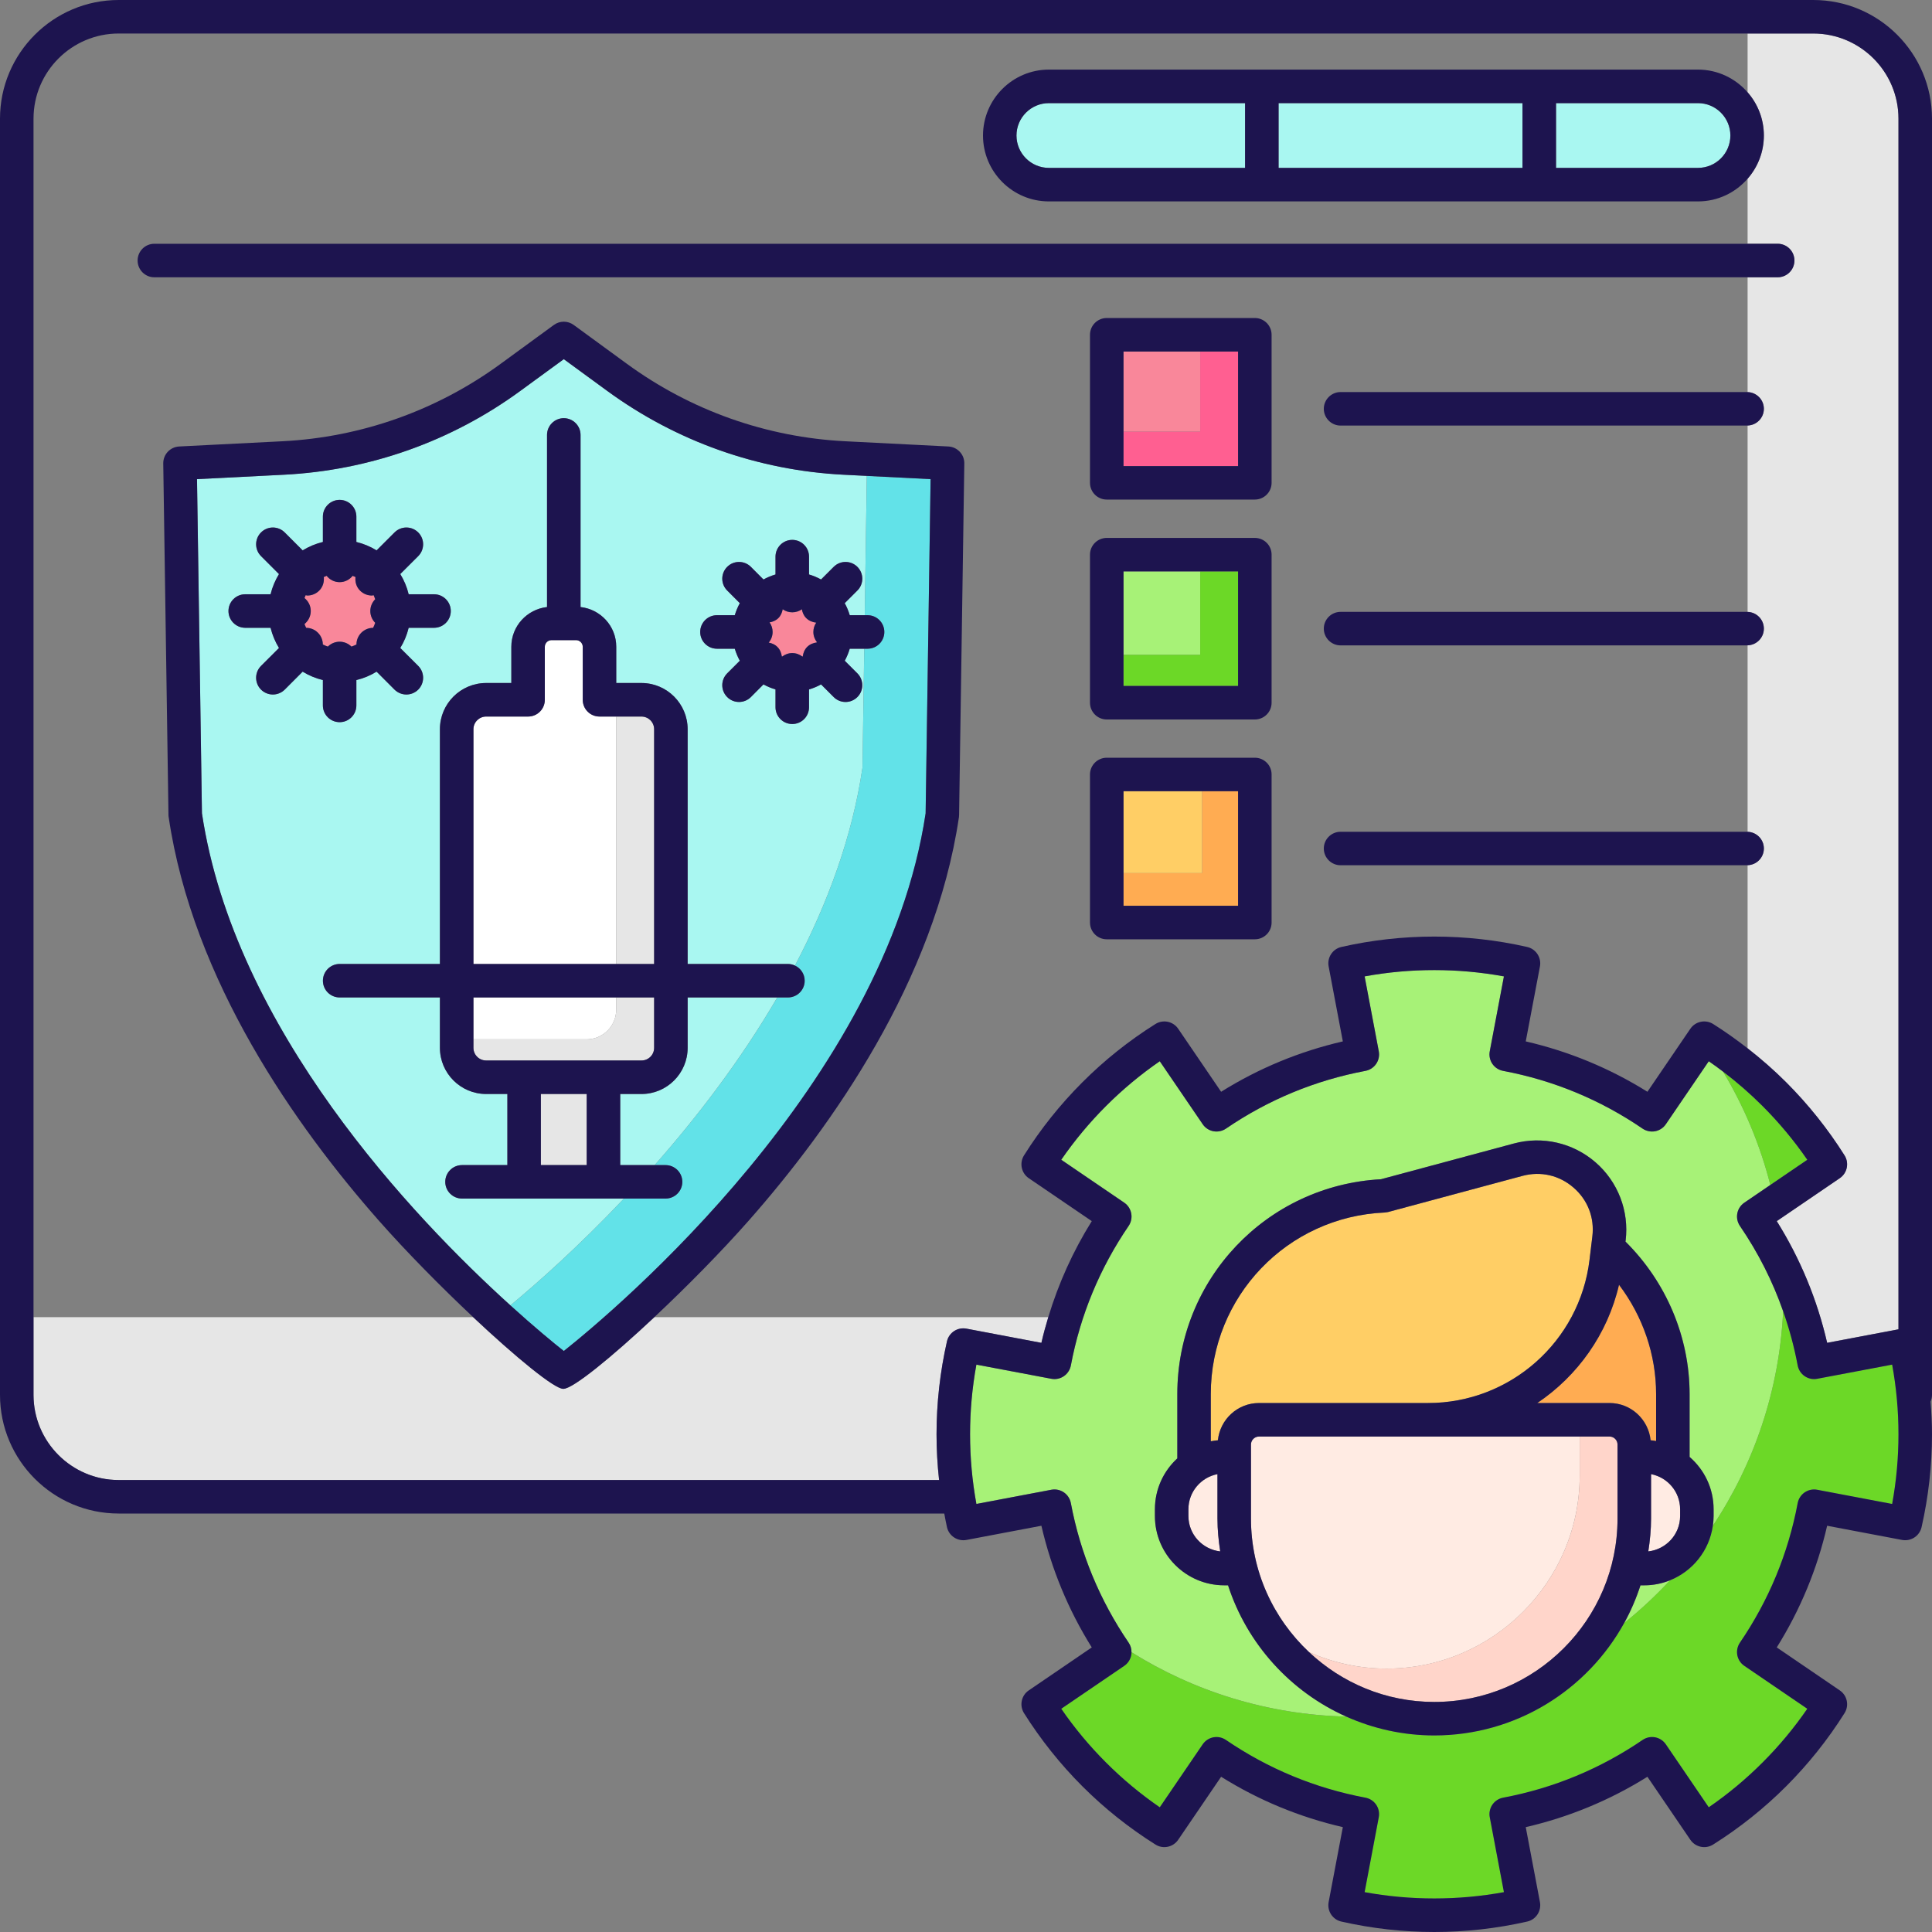 <svg xmlns="http://www.w3.org/2000/svg" width="40" height="40" viewBox="0 0 40 40" fill="none"><rect x="0" y="0" width="40" height="40" fill="#808080" stroke="none"/><g clip-path="url(#clip0_1_26603)"><path d="M14.237 21.695C14.237 22.222 13.808 22.651 13.281 22.651H12.841V24.123H13.553C14.429 23.13 15.332 21.956 16.092 20.652H14.237V21.695H14.237Z" fill="#A9F7F1"></path><path d="M10.567 27.026C11.107 26.579 11.969 25.818 12.918 24.815H12.493H10.851H9.565C9.374 24.815 9.218 24.66 9.218 24.469C9.218 24.277 9.374 24.122 9.565 24.122H10.504V22.65H10.064C9.537 22.65 9.108 22.221 9.108 21.694V20.651H7.032C6.84 20.651 6.685 20.496 6.685 20.305C6.685 20.113 6.84 19.958 7.032 19.958H9.108V15.097C9.108 14.57 9.537 14.141 10.064 14.141H10.586V13.39C10.586 12.963 10.911 12.615 11.325 12.568V9.005C11.325 8.814 11.481 8.658 11.672 8.658C11.864 8.658 12.019 8.814 12.019 9.005V12.568C12.434 12.615 12.758 12.963 12.758 13.39V14.141H13.281C13.808 14.141 14.236 14.57 14.236 15.097V19.958H16.313C16.365 19.958 16.414 19.97 16.459 19.991C17.128 18.717 17.644 17.336 17.857 15.892L17.893 13.431H17.593C17.567 13.518 17.532 13.601 17.489 13.68L17.751 13.941C17.886 14.077 17.886 14.296 17.751 14.432C17.683 14.499 17.594 14.533 17.506 14.533C17.417 14.533 17.328 14.499 17.26 14.432L16.999 14.17C16.92 14.213 16.837 14.248 16.75 14.274V14.643C16.75 14.835 16.595 14.99 16.403 14.99C16.211 14.99 16.056 14.835 16.056 14.643V14.274C15.969 14.248 15.886 14.213 15.807 14.17L15.546 14.432C15.478 14.499 15.389 14.533 15.3 14.533C15.212 14.533 15.123 14.499 15.055 14.432C14.92 14.296 14.92 14.077 15.055 13.941L15.317 13.68C15.273 13.601 15.239 13.518 15.213 13.431H14.844C14.652 13.431 14.497 13.275 14.497 13.084C14.497 12.892 14.652 12.737 14.844 12.737H15.213C15.239 12.649 15.273 12.566 15.317 12.488L15.055 12.226C14.92 12.091 14.92 11.871 15.055 11.736C15.191 11.6 15.41 11.6 15.546 11.736L15.807 11.997C15.886 11.954 15.969 11.919 16.056 11.894V11.524C16.056 11.333 16.211 11.177 16.403 11.177C16.595 11.177 16.75 11.333 16.75 11.524V11.894C16.837 11.919 16.92 11.954 16.999 11.997L17.26 11.736C17.396 11.6 17.615 11.6 17.751 11.736C17.886 11.871 17.886 12.091 17.751 12.226L17.489 12.488C17.532 12.566 17.567 12.649 17.593 12.737H17.904L17.946 9.853L17.466 9.828C15.694 9.738 14.001 9.138 12.569 8.091L11.672 7.436L10.775 8.091C9.343 9.138 7.65 9.738 5.878 9.828L4.078 9.92L4.181 16.838C4.852 21.314 8.561 25.21 10.567 27.026ZM5.65 14.379C5.561 14.379 5.472 14.345 5.405 14.277C5.269 14.142 5.269 13.922 5.405 13.787L5.776 13.415C5.698 13.287 5.639 13.147 5.602 12.997H5.077C4.886 12.997 4.731 12.841 4.731 12.65C4.731 12.459 4.886 12.303 5.077 12.303H5.602C5.639 12.153 5.698 12.013 5.776 11.885L5.405 11.513C5.269 11.378 5.269 11.158 5.405 11.023C5.54 10.887 5.76 10.887 5.895 11.023L6.266 11.394C6.395 11.316 6.535 11.257 6.685 11.22V10.696C6.685 10.504 6.84 10.349 7.032 10.349C7.223 10.349 7.379 10.504 7.379 10.696V11.22C7.528 11.257 7.669 11.316 7.797 11.394L8.168 11.023C8.304 10.887 8.524 10.887 8.659 11.023C8.794 11.158 8.794 11.378 8.659 11.513L8.287 11.885C8.366 12.013 8.425 12.153 8.461 12.303H8.986C9.178 12.303 9.333 12.459 9.333 12.65C9.333 12.841 9.178 12.997 8.986 12.997H8.461C8.425 13.147 8.366 13.287 8.287 13.415L8.659 13.787C8.794 13.922 8.794 14.142 8.659 14.277C8.591 14.345 8.502 14.379 8.414 14.379C8.325 14.379 8.236 14.345 8.168 14.277L7.797 13.906C7.669 13.984 7.528 14.043 7.379 14.08V14.604C7.379 14.796 7.223 14.951 7.032 14.951C6.84 14.951 6.685 14.796 6.685 14.604V14.08C6.535 14.043 6.395 13.984 6.266 13.906L5.895 14.277C5.827 14.345 5.738 14.379 5.65 14.379Z" fill="#A9F7F1"></path><path d="M12.758 19.959V14.836H12.412C12.22 14.836 12.065 14.681 12.065 14.489V13.391C12.065 13.317 12.002 13.254 11.928 13.254H11.417C11.343 13.254 11.28 13.317 11.28 13.391V14.489C11.28 14.681 11.125 14.836 10.933 14.836H10.064C9.92 14.836 9.802 14.954 9.802 15.098V19.959H12.758Z" fill="white"></path><path d="M12.144 21.518C12.483 21.518 12.758 21.243 12.758 20.904V20.652H9.802V21.518H12.144Z" fill="white"></path><path d="M6.609 12.227C6.541 12.295 6.453 12.329 6.364 12.329C6.352 12.329 6.34 12.323 6.328 12.322C6.319 12.341 6.311 12.361 6.304 12.381C6.383 12.445 6.434 12.541 6.434 12.65C6.434 12.759 6.383 12.855 6.304 12.919C6.314 12.946 6.326 12.972 6.339 12.998C6.427 12.998 6.515 13.032 6.582 13.099C6.65 13.167 6.683 13.255 6.684 13.343C6.717 13.36 6.752 13.374 6.788 13.386C6.851 13.324 6.937 13.286 7.032 13.286C7.127 13.286 7.213 13.324 7.276 13.386C7.312 13.374 7.346 13.36 7.38 13.343C7.38 13.255 7.414 13.167 7.481 13.099C7.549 13.032 7.637 12.998 7.725 12.998C7.742 12.965 7.756 12.93 7.768 12.894C7.706 12.831 7.667 12.745 7.667 12.65C7.667 12.555 7.706 12.469 7.768 12.406C7.758 12.377 7.748 12.349 7.736 12.322C7.724 12.323 7.712 12.329 7.7 12.329C7.611 12.329 7.522 12.295 7.455 12.227C7.377 12.15 7.349 12.047 7.36 11.946C7.341 11.937 7.321 11.929 7.301 11.922C7.237 12.001 7.141 12.052 7.032 12.052C6.923 12.052 6.826 12.001 6.763 11.922C6.743 11.929 6.723 11.937 6.704 11.946C6.714 12.047 6.686 12.15 6.609 12.227Z" fill="#F9879A"></path><path d="M16.91 13.302C16.911 13.299 16.911 13.297 16.912 13.295C16.867 13.237 16.84 13.164 16.84 13.085C16.84 13.014 16.862 12.947 16.899 12.892C16.823 12.883 16.749 12.855 16.691 12.797C16.639 12.746 16.614 12.681 16.601 12.615C16.545 12.655 16.477 12.678 16.403 12.678C16.329 12.678 16.261 12.655 16.204 12.615C16.192 12.682 16.166 12.746 16.115 12.797C16.064 12.849 15.999 12.874 15.933 12.886C15.972 12.943 15.996 13.011 15.996 13.085C15.996 13.169 15.965 13.245 15.915 13.305C15.98 13.318 16.043 13.344 16.094 13.394C16.149 13.449 16.176 13.52 16.186 13.592C16.188 13.593 16.191 13.594 16.193 13.595C16.251 13.55 16.323 13.522 16.403 13.522C16.482 13.522 16.554 13.55 16.613 13.595C16.615 13.594 16.617 13.593 16.619 13.592C16.629 13.52 16.656 13.449 16.712 13.394C16.767 13.339 16.838 13.312 16.91 13.302Z" fill="#F9879A"></path><path d="M26.471 2.135H31.521V3.476H26.471V2.135Z" fill="#A9F7F1"></path><path d="M35.155 2.135H32.216V3.476H35.155C35.525 3.476 35.825 3.175 35.825 2.806C35.825 2.436 35.525 2.135 35.155 2.135Z" fill="#A9F7F1"></path><path d="M25.778 2.135H21.716C21.346 2.135 21.045 2.436 21.045 2.806C21.045 3.175 21.346 3.476 21.716 3.476H25.778V2.135Z" fill="#A9F7F1"></path><path d="M23.261 7.277H24.849V8.936H23.261V7.277Z" fill="#F9879A"></path><path d="M23.261 11.83H24.849V13.557H23.261V11.83Z" fill="#A7F277"></path><path d="M23.261 16.381H24.89V18.077H23.261V16.381Z" fill="#FFCE65"></path><path d="M11.665 28.755C11.663 28.755 11.662 28.755 11.66 28.755C11.477 28.755 10.689 28.11 9.794 27.27H0.693V28.88C0.693 29.852 1.484 30.643 2.456 30.643H19.442C19.408 30.329 19.39 30.012 19.39 29.696C19.39 29.05 19.463 28.403 19.606 27.772C19.647 27.59 19.826 27.474 20.009 27.509L21.561 27.803C21.602 27.623 21.651 27.445 21.704 27.27H13.549C12.652 28.11 11.859 28.755 11.665 28.755Z" fill="#E6E6E6"></path><path d="M36.519 2.805C36.519 3.148 36.391 3.46 36.182 3.7V5.046H36.805C36.996 5.046 37.151 5.202 37.151 5.393C37.151 5.585 36.996 5.74 36.805 5.74H36.182V8.118C36.368 8.123 36.519 8.275 36.519 8.463C36.519 8.652 36.368 8.804 36.182 8.809V12.669C36.368 12.675 36.519 12.827 36.519 13.015C36.519 13.203 36.368 13.356 36.182 13.361V17.221C36.368 17.227 36.519 17.379 36.519 17.567C36.519 17.755 36.368 17.908 36.182 17.913V21.704C36.462 21.923 36.73 22.157 36.981 22.408C37.438 22.865 37.845 23.374 38.189 23.921C38.288 24.079 38.245 24.287 38.091 24.392L36.786 25.282C37.273 26.061 37.622 26.906 37.829 27.801L39.306 27.522V2.456C39.306 1.484 38.515 0.693 37.543 0.693H36.182V1.91C36.391 2.15 36.519 2.462 36.519 2.805Z" fill="#E6E6E6"></path><path d="M23.367 34.008C23.407 34.066 23.427 34.136 23.427 34.207C24.723 35.017 26.242 35.499 27.873 35.54C26.718 35.025 25.82 34.037 25.426 32.822H25.346C24.555 32.822 23.912 32.179 23.912 31.388V31.247C23.912 30.831 24.091 30.457 24.375 30.195V28.864C24.375 26.486 26.224 24.543 28.591 24.415L31.342 23.676C31.936 23.515 32.569 23.661 33.033 24.064C33.498 24.467 33.731 25.072 33.657 25.683L33.654 25.706C34.498 26.543 34.982 27.68 34.982 28.864V30.164C35.286 30.427 35.479 30.814 35.479 31.247V31.388C35.479 31.457 35.472 31.524 35.463 31.59C36.315 30.305 36.84 28.785 36.918 27.148C36.7 26.525 36.401 25.934 36.024 25.382C35.972 25.306 35.952 25.213 35.969 25.122C35.986 25.032 36.039 24.952 36.115 24.9L36.653 24.533C36.44 23.696 36.107 22.907 35.674 22.185C35.577 22.112 35.478 22.041 35.379 21.971L34.49 23.275C34.438 23.351 34.358 23.404 34.268 23.421C34.178 23.438 34.084 23.418 34.008 23.366C33.133 22.769 32.162 22.367 31.121 22.171C31.03 22.154 30.95 22.102 30.898 22.026C30.846 21.95 30.827 21.856 30.844 21.766L31.138 20.215C30.187 20.04 29.203 20.04 28.253 20.215L28.546 21.766C28.564 21.856 28.544 21.95 28.492 22.026C28.44 22.102 28.36 22.154 28.27 22.171C27.229 22.367 26.257 22.769 25.383 23.366C25.307 23.418 25.214 23.438 25.123 23.421C25.032 23.404 24.952 23.351 24.901 23.275L24.012 21.971C23.614 22.246 23.241 22.557 22.899 22.899C22.557 23.241 22.246 23.614 21.972 24.011L23.276 24.9C23.352 24.952 23.404 25.032 23.421 25.122C23.438 25.213 23.419 25.306 23.367 25.382C22.77 26.257 22.367 27.228 22.172 28.269C22.154 28.36 22.102 28.44 22.026 28.492C21.95 28.544 21.857 28.563 21.766 28.546L20.215 28.253C20.128 28.728 20.084 29.212 20.084 29.695C20.084 30.178 20.128 30.662 20.215 31.137L21.766 30.844C21.857 30.826 21.95 30.846 22.026 30.898C22.102 30.95 22.154 31.03 22.171 31.12C22.367 32.162 22.77 33.133 23.367 34.008Z" fill="#A7F277"></path><path d="M33.965 32.823C33.877 33.095 33.765 33.355 33.629 33.602C33.965 33.331 34.281 33.037 34.574 32.721C34.41 32.786 34.232 32.823 34.045 32.823H33.965Z" fill="#A7F277"></path><path d="M25.215 29.82C25.26 29.388 25.622 29.049 26.066 29.049H28.315H29.567C31.267 29.049 32.704 27.775 32.909 26.087L32.939 25.844C32.938 25.83 32.943 25.817 32.944 25.803L32.968 25.6C33.015 25.212 32.873 24.844 32.578 24.588C32.284 24.333 31.899 24.245 31.522 24.345L28.744 25.093C28.744 25.093 28.743 25.093 28.742 25.093C28.728 25.097 28.713 25.098 28.698 25.1C28.689 25.101 28.681 25.103 28.672 25.104C28.671 25.104 28.67 25.104 28.669 25.104C26.65 25.191 25.068 26.843 25.068 28.864V29.84C25.117 29.831 25.166 29.824 25.215 29.82Z" fill="#FFCE65"></path><path d="M31.828 29.048H33.324C33.768 29.048 34.13 29.387 34.175 29.819C34.213 29.823 34.251 29.828 34.288 29.835V28.864C34.288 28.044 34.012 27.25 33.52 26.6C33.283 27.622 32.663 28.486 31.828 29.048Z" fill="#FFAC52"></path><path d="M25.207 31.443V30.521C24.865 30.587 24.605 30.887 24.605 31.248V31.389C24.605 31.769 24.895 32.079 25.264 32.121C25.23 31.899 25.207 31.674 25.207 31.443Z" fill="#FFEBE3"></path><path d="M34.785 31.389V31.248C34.785 30.887 34.526 30.587 34.184 30.521V31.443C34.184 31.674 34.161 31.899 34.127 32.121C34.496 32.079 34.785 31.769 34.785 31.389Z" fill="#FFEBE3"></path><path d="M28.709 34.547C30.907 34.547 32.706 32.748 32.706 30.549V29.742H29.567H28.315H26.066C25.975 29.742 25.9 29.817 25.9 29.908V31.443C25.9 32.531 26.364 33.511 27.1 34.204C27.593 34.423 28.137 34.547 28.709 34.547L28.709 34.547Z" fill="#FFEBE3"></path><path d="M36.653 24.533L37.419 24.012C37.144 23.614 36.833 23.241 36.492 22.899C36.236 22.643 35.962 22.405 35.674 22.186C36.107 22.908 36.44 23.696 36.653 24.533Z" fill="#6CD827"></path><path d="M35.463 31.591C35.389 32.106 35.043 32.533 34.574 32.72C34.281 33.036 33.965 33.331 33.628 33.601C32.864 34.989 31.388 35.931 29.695 35.931C29.046 35.931 28.43 35.79 27.873 35.541C26.242 35.5 24.722 35.018 23.426 34.208C23.426 34.228 23.425 34.248 23.421 34.268C23.404 34.359 23.352 34.439 23.275 34.49L21.972 35.379C22.246 35.777 22.557 36.15 22.899 36.492C23.24 36.833 23.614 37.144 24.012 37.419L24.9 36.115C24.952 36.039 25.032 35.987 25.122 35.97C25.213 35.953 25.306 35.972 25.382 36.024C26.256 36.621 27.228 37.023 28.27 37.22C28.36 37.237 28.44 37.289 28.492 37.365C28.544 37.441 28.563 37.534 28.546 37.625L28.253 39.175C29.204 39.35 30.186 39.35 31.137 39.175L30.844 37.625C30.827 37.534 30.846 37.441 30.898 37.365C30.95 37.289 31.03 37.237 31.12 37.22C32.162 37.023 33.134 36.621 34.008 36.024C34.084 35.972 34.177 35.953 34.268 35.97C34.358 35.987 34.438 36.039 34.49 36.115L35.378 37.419C35.776 37.144 36.15 36.833 36.491 36.492C36.833 36.151 37.144 35.777 37.418 35.379L36.115 34.49C36.038 34.439 35.986 34.359 35.969 34.268C35.952 34.178 35.972 34.084 36.024 34.008C36.621 33.134 37.023 32.163 37.219 31.121C37.236 31.031 37.288 30.951 37.364 30.899C37.44 30.847 37.534 30.827 37.624 30.845L39.175 31.138C39.262 30.663 39.306 30.179 39.306 29.696C39.306 29.212 39.262 28.728 39.175 28.253L37.624 28.547C37.534 28.564 37.44 28.544 37.364 28.493C37.288 28.441 37.236 28.361 37.219 28.27C37.147 27.886 37.046 27.512 36.918 27.148C36.84 28.786 36.314 30.306 35.463 31.591Z" fill="#6CD827"></path><path d="M33.489 31.442V29.908C33.489 29.817 33.415 29.742 33.323 29.742H32.706V30.549C32.706 32.747 30.907 34.546 28.708 34.546H28.708C28.136 34.546 27.593 34.423 27.1 34.203C27.779 34.842 28.691 35.237 29.695 35.237C31.787 35.237 33.489 33.535 33.489 31.442Z" fill="#FFD5CA"></path><path d="M17.963 12.738C18.154 12.738 18.309 12.893 18.309 13.085C18.309 13.276 18.154 13.431 17.963 13.431H17.894L17.857 15.893C17.644 17.337 17.129 18.718 16.459 19.992C16.577 20.047 16.66 20.166 16.66 20.306C16.66 20.497 16.505 20.652 16.313 20.652H16.093C15.333 21.956 14.43 23.13 13.553 24.123H13.779C13.971 24.123 14.126 24.278 14.126 24.47C14.126 24.661 13.971 24.816 13.779 24.816H12.918C11.969 25.819 11.107 26.58 10.567 27.027C11.063 27.476 11.456 27.8 11.672 27.971C12.764 27.104 18.327 22.42 19.164 16.839L19.267 9.92L17.947 9.854L17.904 12.738H17.963V12.738Z" fill="#62E2E8"></path><path d="M11.198 22.65H12.147V24.122H11.198V22.65Z" fill="#E6E6E6"></path><path d="M13.543 19.959V15.098C13.543 14.954 13.425 14.836 13.281 14.836H12.758V19.959H13.543Z" fill="#E6E6E6"></path><path d="M12.144 21.518H9.802V21.695C9.802 21.84 9.92 21.957 10.064 21.957H10.851H12.494H13.281C13.425 21.957 13.543 21.84 13.543 21.695V20.652H12.758V20.904C12.758 21.243 12.483 21.518 12.144 21.518Z" fill="#E6E6E6"></path><path d="M25.633 7.277H24.849V8.936H23.261V9.649H25.633V7.277Z" fill="#FF5F91"></path><path d="M25.633 11.83H24.849V13.557H23.261V14.202H25.633V11.83Z" fill="#6CD827"></path><path d="M25.633 16.381H24.89V18.077H23.261V18.753H25.633V16.381Z" fill="#FFAC52"></path><path d="M11.665 28.754C11.86 28.754 12.653 28.109 13.549 27.269C14.213 26.646 14.933 25.917 15.51 25.262C17.216 23.325 19.354 20.305 19.854 16.917C19.856 16.902 19.857 16.887 19.857 16.872L19.965 9.596C19.968 9.409 19.822 9.254 19.636 9.244L17.502 9.136C15.865 9.053 14.301 8.498 12.979 7.532L11.877 6.727C11.755 6.638 11.59 6.638 11.468 6.727L10.366 7.532C9.044 8.498 7.48 9.053 5.844 9.136L3.709 9.244C3.523 9.254 3.377 9.409 3.38 9.596L3.488 16.872C3.488 16.887 3.489 16.902 3.492 16.917C3.991 20.305 6.129 23.325 7.835 25.262C8.412 25.917 9.132 26.646 9.795 27.269C10.689 28.109 11.477 28.754 11.66 28.754H11.665ZM4.079 9.92L5.879 9.829C7.65 9.739 9.344 9.139 10.775 8.092L11.673 7.436L12.57 8.092C14.002 9.139 15.695 9.739 17.466 9.829L17.947 9.853L19.267 9.92L19.164 16.839C18.328 22.42 12.764 27.104 11.673 27.971C11.456 27.799 11.063 27.476 10.568 27.027C8.561 25.211 4.852 21.314 4.181 16.839L4.079 9.92Z" fill="#1D144F"></path><path d="M14.127 24.469C14.127 24.277 13.971 24.122 13.78 24.122H13.553H12.841V22.65H13.281C13.808 22.65 14.237 22.221 14.237 21.694V20.651H16.093H16.313C16.505 20.651 16.66 20.496 16.66 20.305C16.66 20.166 16.578 20.046 16.459 19.991C16.415 19.97 16.366 19.958 16.313 19.958H14.237V15.097C14.237 14.57 13.808 14.141 13.281 14.141H12.759V13.39C12.759 12.963 12.434 12.615 12.02 12.568V9.005C12.02 8.814 11.864 8.658 11.673 8.658C11.481 8.658 11.326 8.814 11.326 9.005V12.568C10.911 12.615 10.587 12.963 10.587 13.39V14.141H10.064C9.537 14.141 9.108 14.57 9.108 15.097V19.958H7.032C6.841 19.958 6.686 20.113 6.686 20.305C6.686 20.496 6.841 20.651 7.032 20.651H9.108V21.694C9.108 22.221 9.537 22.65 10.065 22.65H10.505V24.122H9.566C9.374 24.122 9.219 24.277 9.219 24.469C9.219 24.66 9.374 24.815 9.566 24.815H10.851H12.494H12.919H13.78C13.971 24.815 14.127 24.66 14.127 24.469ZM10.065 14.835H10.934C11.125 14.835 11.28 14.68 11.28 14.488V13.39C11.28 13.315 11.343 13.253 11.418 13.253H11.928C12.002 13.253 12.065 13.315 12.065 13.39V14.488C12.065 14.68 12.22 14.835 12.412 14.835H12.758H13.281C13.426 14.835 13.543 14.953 13.543 15.097V19.958H12.758H9.802V15.097C9.802 14.953 9.92 14.835 10.065 14.835ZM11.198 22.65H12.147V24.122H11.198V22.65ZM12.758 20.651H13.543V21.694C13.543 21.839 13.426 21.956 13.281 21.956H12.494H10.851H10.065C9.92 21.956 9.802 21.839 9.802 21.694V21.517V20.651L12.758 20.651Z" fill="#1D144F"></path><path d="M6.685 14.08V14.605C6.685 14.797 6.84 14.952 7.032 14.952C7.223 14.952 7.378 14.797 7.378 14.605V14.08C7.528 14.044 7.669 13.985 7.797 13.906L8.168 14.278C8.236 14.345 8.325 14.379 8.414 14.379C8.502 14.379 8.591 14.345 8.659 14.278C8.794 14.142 8.794 13.923 8.659 13.787L8.287 13.416C8.366 13.288 8.425 13.147 8.461 12.998H8.986C9.178 12.998 9.333 12.842 9.333 12.651C9.333 12.459 9.178 12.304 8.986 12.304H8.461C8.425 12.154 8.366 12.014 8.287 11.885L8.659 11.514C8.794 11.379 8.794 11.159 8.659 11.024C8.524 10.888 8.304 10.888 8.168 11.024L7.797 11.395C7.669 11.317 7.528 11.257 7.378 11.221V10.696C7.378 10.505 7.223 10.35 7.032 10.35C6.84 10.35 6.685 10.505 6.685 10.696V11.221C6.535 11.257 6.394 11.317 6.266 11.395L5.895 11.024C5.759 10.888 5.54 10.888 5.404 11.024C5.269 11.159 5.269 11.379 5.404 11.514L5.776 11.886C5.698 12.014 5.638 12.154 5.602 12.304H5.077C4.886 12.304 4.73 12.459 4.73 12.651C4.73 12.842 4.886 12.998 5.077 12.998H5.602C5.638 13.147 5.698 13.288 5.776 13.416L5.404 13.787C5.269 13.923 5.269 14.142 5.404 14.278C5.472 14.345 5.561 14.379 5.65 14.379C5.738 14.379 5.827 14.345 5.895 14.278L6.266 13.906C6.394 13.985 6.535 14.044 6.685 14.08ZM6.763 11.922C6.826 12.002 6.922 12.053 7.032 12.053C7.141 12.053 7.237 12.001 7.301 11.922C7.321 11.93 7.34 11.938 7.36 11.947C7.349 12.047 7.377 12.151 7.454 12.228C7.522 12.296 7.611 12.33 7.7 12.33C7.712 12.33 7.723 12.324 7.736 12.323C7.748 12.35 7.758 12.378 7.768 12.407C7.706 12.469 7.667 12.556 7.667 12.651C7.667 12.746 7.706 12.832 7.768 12.895C7.756 12.931 7.742 12.965 7.725 12.999C7.637 12.999 7.548 13.033 7.481 13.1C7.414 13.167 7.38 13.256 7.38 13.344C7.346 13.361 7.312 13.375 7.276 13.387C7.213 13.325 7.127 13.286 7.032 13.286C6.937 13.286 6.85 13.325 6.788 13.387C6.752 13.375 6.717 13.361 6.684 13.344C6.683 13.256 6.65 13.167 6.582 13.1C6.515 13.033 6.427 12.999 6.339 12.999C6.326 12.973 6.314 12.947 6.304 12.92C6.382 12.856 6.434 12.76 6.434 12.651C6.434 12.541 6.382 12.445 6.304 12.382C6.311 12.362 6.319 12.342 6.328 12.323C6.34 12.324 6.351 12.33 6.364 12.33C6.452 12.33 6.541 12.296 6.609 12.228C6.686 12.151 6.714 12.047 6.704 11.947C6.723 11.938 6.742 11.93 6.763 11.922Z" fill="#1D144F"></path><path d="M18.309 13.084C18.309 12.893 18.154 12.737 17.963 12.737H17.904H17.593C17.567 12.65 17.533 12.567 17.489 12.488L17.751 12.226C17.887 12.091 17.887 11.872 17.751 11.736C17.616 11.601 17.396 11.601 17.261 11.736L16.999 11.998C16.921 11.954 16.838 11.92 16.75 11.894V11.525C16.75 11.333 16.595 11.178 16.403 11.178C16.212 11.178 16.056 11.333 16.056 11.525V11.894C15.969 11.92 15.886 11.954 15.807 11.998L15.546 11.736C15.41 11.601 15.191 11.601 15.056 11.736C14.92 11.872 14.92 12.091 15.056 12.226L15.317 12.488C15.274 12.567 15.239 12.65 15.213 12.737H14.844C14.652 12.737 14.497 12.893 14.497 13.084C14.497 13.276 14.652 13.431 14.844 13.431H15.213C15.239 13.519 15.274 13.601 15.317 13.68L15.056 13.941C14.92 14.077 14.92 14.296 15.056 14.432C15.123 14.5 15.212 14.534 15.301 14.534C15.389 14.534 15.478 14.5 15.546 14.432L15.807 14.17C15.886 14.214 15.969 14.248 16.056 14.274V14.643C16.056 14.835 16.212 14.99 16.403 14.99C16.595 14.99 16.75 14.835 16.75 14.643V14.274C16.838 14.248 16.921 14.214 16.999 14.17L17.261 14.432C17.328 14.5 17.417 14.534 17.506 14.534C17.595 14.534 17.683 14.5 17.751 14.432C17.887 14.296 17.887 14.077 17.751 13.941L17.49 13.68C17.533 13.601 17.567 13.519 17.593 13.431H17.894H17.963C18.154 13.431 18.309 13.276 18.309 13.084ZM16.613 13.594C16.555 13.549 16.483 13.521 16.403 13.521C16.324 13.521 16.252 13.549 16.193 13.594C16.191 13.593 16.189 13.592 16.187 13.591C16.177 13.519 16.15 13.448 16.094 13.393C16.044 13.342 15.981 13.317 15.915 13.304C15.965 13.244 15.996 13.168 15.996 13.084C15.996 13.01 15.973 12.942 15.933 12.886C16 12.873 16.064 12.848 16.116 12.796C16.167 12.745 16.192 12.681 16.205 12.614C16.261 12.654 16.329 12.677 16.403 12.677C16.477 12.677 16.545 12.654 16.602 12.614C16.614 12.681 16.64 12.745 16.691 12.796C16.749 12.854 16.823 12.882 16.899 12.891C16.862 12.946 16.84 13.012 16.84 13.084C16.84 13.163 16.868 13.236 16.913 13.294C16.912 13.296 16.911 13.298 16.91 13.301C16.838 13.311 16.768 13.338 16.712 13.393C16.657 13.448 16.63 13.519 16.62 13.591C16.618 13.592 16.615 13.593 16.613 13.594Z" fill="#1D144F"></path><path d="M37.543 0H2.457C1.102 0 0 1.102 0 2.457V28.879C0 30.234 1.102 31.336 2.457 31.336H19.55C19.568 31.43 19.585 31.525 19.606 31.619C19.648 31.801 19.826 31.917 20.009 31.883L21.561 31.589C21.768 32.484 22.117 33.329 22.604 34.108L21.299 34.998C21.145 35.102 21.102 35.311 21.201 35.469C21.545 36.015 21.951 36.525 22.408 36.982C22.865 37.439 23.374 37.845 23.922 38.189C24.079 38.289 24.288 38.245 24.393 38.091L25.282 36.786C26.061 37.273 26.906 37.622 27.802 37.829L27.508 39.381C27.473 39.565 27.59 39.743 27.771 39.784C28.402 39.927 29.049 40 29.695 40C30.341 40 30.988 39.927 31.619 39.784C31.801 39.743 31.917 39.565 31.883 39.381L31.589 37.829C32.484 37.622 33.329 37.273 34.108 36.786L34.997 38.091C35.102 38.245 35.311 38.289 35.469 38.189C36.016 37.845 36.525 37.439 36.982 36.982C37.438 36.525 37.845 36.016 38.189 35.469C38.289 35.311 38.245 35.102 38.091 34.998L36.786 34.108C37.273 33.329 37.623 32.484 37.829 31.589L39.381 31.883C39.567 31.916 39.742 31.8 39.784 31.619C39.927 30.989 40 30.342 40 29.695C40 29.469 39.988 29.244 39.97 29.019C39.989 28.976 40 28.929 40 28.879V2.457C40 1.102 38.898 0 37.543 0ZM22.026 30.898C21.95 30.846 21.856 30.827 21.766 30.844L20.215 31.138C20.128 30.662 20.084 30.178 20.084 29.695C20.084 29.212 20.128 28.728 20.215 28.253L21.766 28.546C21.856 28.564 21.95 28.544 22.026 28.492C22.102 28.44 22.154 28.36 22.171 28.27C22.367 27.228 22.769 26.257 23.366 25.383C23.418 25.307 23.438 25.213 23.421 25.123C23.404 25.032 23.352 24.952 23.276 24.9L21.972 24.012C22.246 23.614 22.557 23.241 22.899 22.899C23.241 22.557 23.614 22.246 24.012 21.972L24.9 23.275C24.952 23.352 25.032 23.404 25.122 23.421C25.213 23.438 25.306 23.418 25.382 23.367C26.257 22.769 27.229 22.367 28.27 22.171C28.36 22.154 28.44 22.102 28.492 22.026C28.544 21.95 28.563 21.857 28.546 21.766L28.253 20.215C29.203 20.041 30.187 20.041 31.137 20.215L30.844 21.766C30.827 21.857 30.846 21.95 30.898 22.026C30.95 22.102 31.03 22.154 31.12 22.171C32.162 22.367 33.133 22.769 34.008 23.367C34.084 23.418 34.178 23.438 34.268 23.421C34.358 23.404 34.438 23.352 34.49 23.275L35.378 21.972C35.478 22.041 35.577 22.112 35.673 22.186C35.962 22.405 36.235 22.643 36.491 22.899C36.833 23.241 37.144 23.614 37.418 24.012L36.653 24.533L36.115 24.9C36.038 24.952 35.986 25.032 35.969 25.123C35.952 25.213 35.972 25.307 36.024 25.383C36.401 25.935 36.7 26.525 36.918 27.148C37.046 27.512 37.147 27.886 37.219 28.27C37.236 28.36 37.288 28.44 37.364 28.492C37.44 28.544 37.534 28.564 37.624 28.546L39.175 28.253C39.262 28.728 39.306 29.212 39.306 29.695C39.306 30.179 39.262 30.663 39.175 31.138L37.624 30.844C37.534 30.827 37.44 30.846 37.364 30.898C37.288 30.95 37.236 31.03 37.219 31.121C37.023 32.162 36.621 33.133 36.024 34.008C35.972 34.084 35.952 34.177 35.969 34.268C35.986 34.358 36.038 34.438 36.115 34.49L37.418 35.378C37.144 35.776 36.833 36.15 36.491 36.491C36.15 36.833 35.776 37.144 35.378 37.418L34.49 36.115C34.438 36.039 34.358 35.986 34.268 35.969C34.177 35.952 34.084 35.972 34.008 36.024C33.134 36.62 32.162 37.023 31.12 37.219C31.03 37.236 30.95 37.288 30.898 37.364C30.846 37.44 30.827 37.534 30.844 37.624L31.137 39.175C30.186 39.349 29.204 39.349 28.253 39.175L28.546 37.624C28.563 37.534 28.544 37.44 28.492 37.364C28.44 37.288 28.36 37.236 28.27 37.219C27.228 37.023 26.256 36.62 25.382 36.024C25.306 35.972 25.213 35.952 25.122 35.969C25.032 35.986 24.952 36.039 24.9 36.115L24.012 37.418C23.614 37.144 23.24 36.833 22.899 36.491C22.557 36.15 22.246 35.776 21.972 35.378L23.276 34.49C23.352 34.438 23.404 34.358 23.421 34.268C23.425 34.248 23.426 34.227 23.426 34.207C23.427 34.136 23.407 34.067 23.366 34.008C22.77 33.133 22.367 32.162 22.171 31.121C22.154 31.03 22.102 30.95 22.026 30.898ZM2.457 0.694H36.182H37.543C38.515 0.694 39.306 1.485 39.306 2.457V27.522L37.829 27.802C37.623 26.906 37.273 26.061 36.786 25.282L38.091 24.393C38.245 24.288 38.289 24.079 38.189 23.921C37.845 23.375 37.439 22.866 36.982 22.409C36.731 22.157 36.462 21.923 36.182 21.704C35.952 21.525 35.715 21.356 35.469 21.201C35.311 21.102 35.102 21.145 34.997 21.299L34.108 22.604C33.329 22.117 32.484 21.768 31.589 21.561L31.883 20.009C31.917 19.826 31.801 19.648 31.619 19.606C30.358 19.319 29.032 19.319 27.771 19.606C27.589 19.648 27.473 19.826 27.508 20.009L27.802 21.561C26.906 21.768 26.061 22.117 25.282 22.604L24.393 21.299C24.288 21.145 24.08 21.102 23.922 21.201C23.374 21.545 22.865 21.951 22.408 22.409C21.951 22.866 21.544 23.375 21.201 23.921C21.102 24.079 21.145 24.288 21.299 24.393L22.604 25.282C22.215 25.905 21.915 26.57 21.704 27.269C21.651 27.444 21.602 27.622 21.561 27.802L20.009 27.508C19.826 27.473 19.648 27.589 19.606 27.771C19.463 28.402 19.39 29.049 19.39 29.695C19.39 30.011 19.408 30.328 19.443 30.642H2.457C1.484 30.642 0.694 29.851 0.694 28.879V27.269V2.457C0.694 1.485 1.484 0.694 2.457 0.694Z" fill="#1D144F"></path><path d="M37.152 5.394C37.152 5.202 36.997 5.047 36.805 5.047H36.182H3.195C3.004 5.047 2.849 5.202 2.849 5.394C2.849 5.585 3.004 5.741 3.195 5.741H36.182H36.805C36.997 5.741 37.152 5.585 37.152 5.394Z" fill="#1D144F"></path><path d="M36.182 1.911C35.932 1.624 35.565 1.441 35.155 1.441H21.716C20.964 1.441 20.352 2.054 20.352 2.806C20.352 3.558 20.964 4.17 21.716 4.17H35.155C35.565 4.17 35.932 3.988 36.182 3.701C36.392 3.461 36.519 3.148 36.519 2.806C36.519 2.463 36.392 2.151 36.182 1.911ZM35.155 3.476H32.216V2.135H35.155C35.525 2.135 35.826 2.436 35.826 2.806C35.826 3.176 35.525 3.476 35.155 3.476ZM21.045 2.806C21.045 2.436 21.346 2.135 21.716 2.135H25.778V3.476H21.716C21.346 3.476 21.045 3.176 21.045 2.806ZM26.472 3.476V2.135H31.522V3.476H26.472Z" fill="#1D144F"></path><path d="M36.519 8.464C36.519 8.276 36.369 8.124 36.182 8.118C36.179 8.118 36.176 8.117 36.172 8.117H27.755C27.564 8.117 27.408 8.273 27.408 8.464C27.408 8.655 27.564 8.811 27.755 8.811H36.172C36.176 8.811 36.179 8.81 36.182 8.81C36.369 8.805 36.519 8.652 36.519 8.464Z" fill="#1D144F"></path><path d="M36.519 13.015C36.519 12.827 36.369 12.674 36.182 12.669C36.179 12.669 36.176 12.668 36.172 12.668H27.755C27.564 12.668 27.408 12.823 27.408 13.015C27.408 13.206 27.564 13.362 27.755 13.362H36.172C36.176 13.362 36.179 13.361 36.182 13.361C36.369 13.355 36.519 13.203 36.519 13.015Z" fill="#1D144F"></path><path d="M36.519 17.567C36.519 17.379 36.369 17.227 36.182 17.222C36.179 17.222 36.176 17.221 36.172 17.221H27.755C27.564 17.221 27.408 17.376 27.408 17.567C27.408 17.759 27.564 17.914 27.755 17.914H36.172C36.176 17.914 36.179 17.913 36.182 17.913C36.369 17.908 36.519 17.756 36.519 17.567Z" fill="#1D144F"></path><path d="M22.914 10.343H25.98C26.171 10.343 26.327 10.188 26.327 9.996V6.931C26.327 6.739 26.171 6.584 25.98 6.584H22.914C22.723 6.584 22.567 6.739 22.567 6.931V9.996C22.567 10.188 22.723 10.343 22.914 10.343ZM23.261 8.936V7.278H24.849H25.633V9.65H23.261V8.936H23.261Z" fill="#1D144F"></path><path d="M22.914 14.896H25.98C26.172 14.896 26.327 14.741 26.327 14.549V11.483C26.327 11.292 26.172 11.137 25.98 11.137H22.914C22.723 11.137 22.567 11.292 22.567 11.483V14.549C22.567 14.741 22.723 14.896 22.914 14.896ZM23.261 13.557V11.83H24.849H25.633V14.202H23.261V13.557H23.261Z" fill="#1D144F"></path><path d="M22.914 19.447H25.98C26.172 19.447 26.327 19.292 26.327 19.1V16.034C26.327 15.843 26.172 15.688 25.98 15.688H22.914C22.723 15.688 22.567 15.843 22.567 16.034V19.1C22.567 19.292 22.723 19.447 22.914 19.447ZM23.261 18.078V16.381H24.891H25.633V18.753H23.261V18.078H23.261Z" fill="#1D144F"></path><path d="M33.628 33.6C33.764 33.354 33.876 33.093 33.964 32.822H34.044C34.231 32.822 34.41 32.785 34.573 32.719C35.042 32.532 35.389 32.105 35.462 31.59C35.472 31.523 35.478 31.456 35.478 31.388V31.246C35.478 30.814 35.285 30.427 34.981 30.164V28.864C34.981 27.68 34.497 26.542 33.654 25.706L33.657 25.683C33.731 25.072 33.498 24.467 33.033 24.064C32.568 23.661 31.936 23.515 31.342 23.675L28.591 24.415C26.223 24.543 24.375 26.486 24.375 28.864V30.194C24.09 30.456 23.911 30.83 23.911 31.247V31.388C23.911 32.178 24.554 32.822 25.345 32.822H25.425C25.819 34.037 26.718 35.025 27.872 35.54C28.43 35.789 29.046 35.93 29.695 35.93C31.388 35.93 32.864 34.988 33.628 33.6ZM24.605 31.388V31.246C24.605 30.886 24.864 30.586 25.206 30.52V31.442C25.206 31.673 25.229 31.898 25.263 32.12C24.894 32.078 24.605 31.768 24.605 31.388ZM28.669 25.104C28.67 25.104 28.671 25.103 28.672 25.103C28.681 25.103 28.689 25.101 28.698 25.1C28.713 25.098 28.728 25.096 28.742 25.093C28.743 25.092 28.743 25.092 28.744 25.092L31.522 24.345C31.899 24.244 32.284 24.332 32.578 24.588C32.873 24.843 33.015 25.212 32.968 25.599L32.943 25.802C32.943 25.816 32.938 25.83 32.938 25.844L32.909 26.087C32.704 27.775 31.267 29.048 29.567 29.048H28.315H26.066C25.622 29.048 25.26 29.387 25.215 29.819C25.165 29.824 25.116 29.831 25.068 29.84V28.864C25.068 26.843 26.65 25.191 28.669 25.104ZM34.288 28.864V29.835C34.25 29.828 34.212 29.823 34.174 29.819C34.129 29.387 33.767 29.048 33.323 29.048H31.828C32.663 28.486 33.283 27.622 33.52 26.6C34.012 27.25 34.288 28.044 34.288 28.864ZM25.9 31.442V29.907C25.9 29.816 25.974 29.742 26.066 29.742H28.315H29.567H32.706H33.323C33.415 29.742 33.489 29.816 33.489 29.907V31.442C33.489 33.534 31.787 35.237 29.695 35.237C28.691 35.237 27.779 34.842 27.1 34.203C26.363 33.511 25.9 32.53 25.9 31.442ZM34.183 31.442V30.52C34.525 30.586 34.785 30.886 34.785 31.246V31.388C34.785 31.768 34.495 32.078 34.126 32.12C34.16 31.898 34.183 31.673 34.183 31.442Z" fill="#1D144F"></path></g><defs><clipPath id="clip0_1_26603"><rect width="40" height="40" fill="white"></rect></clipPath></defs></svg>
